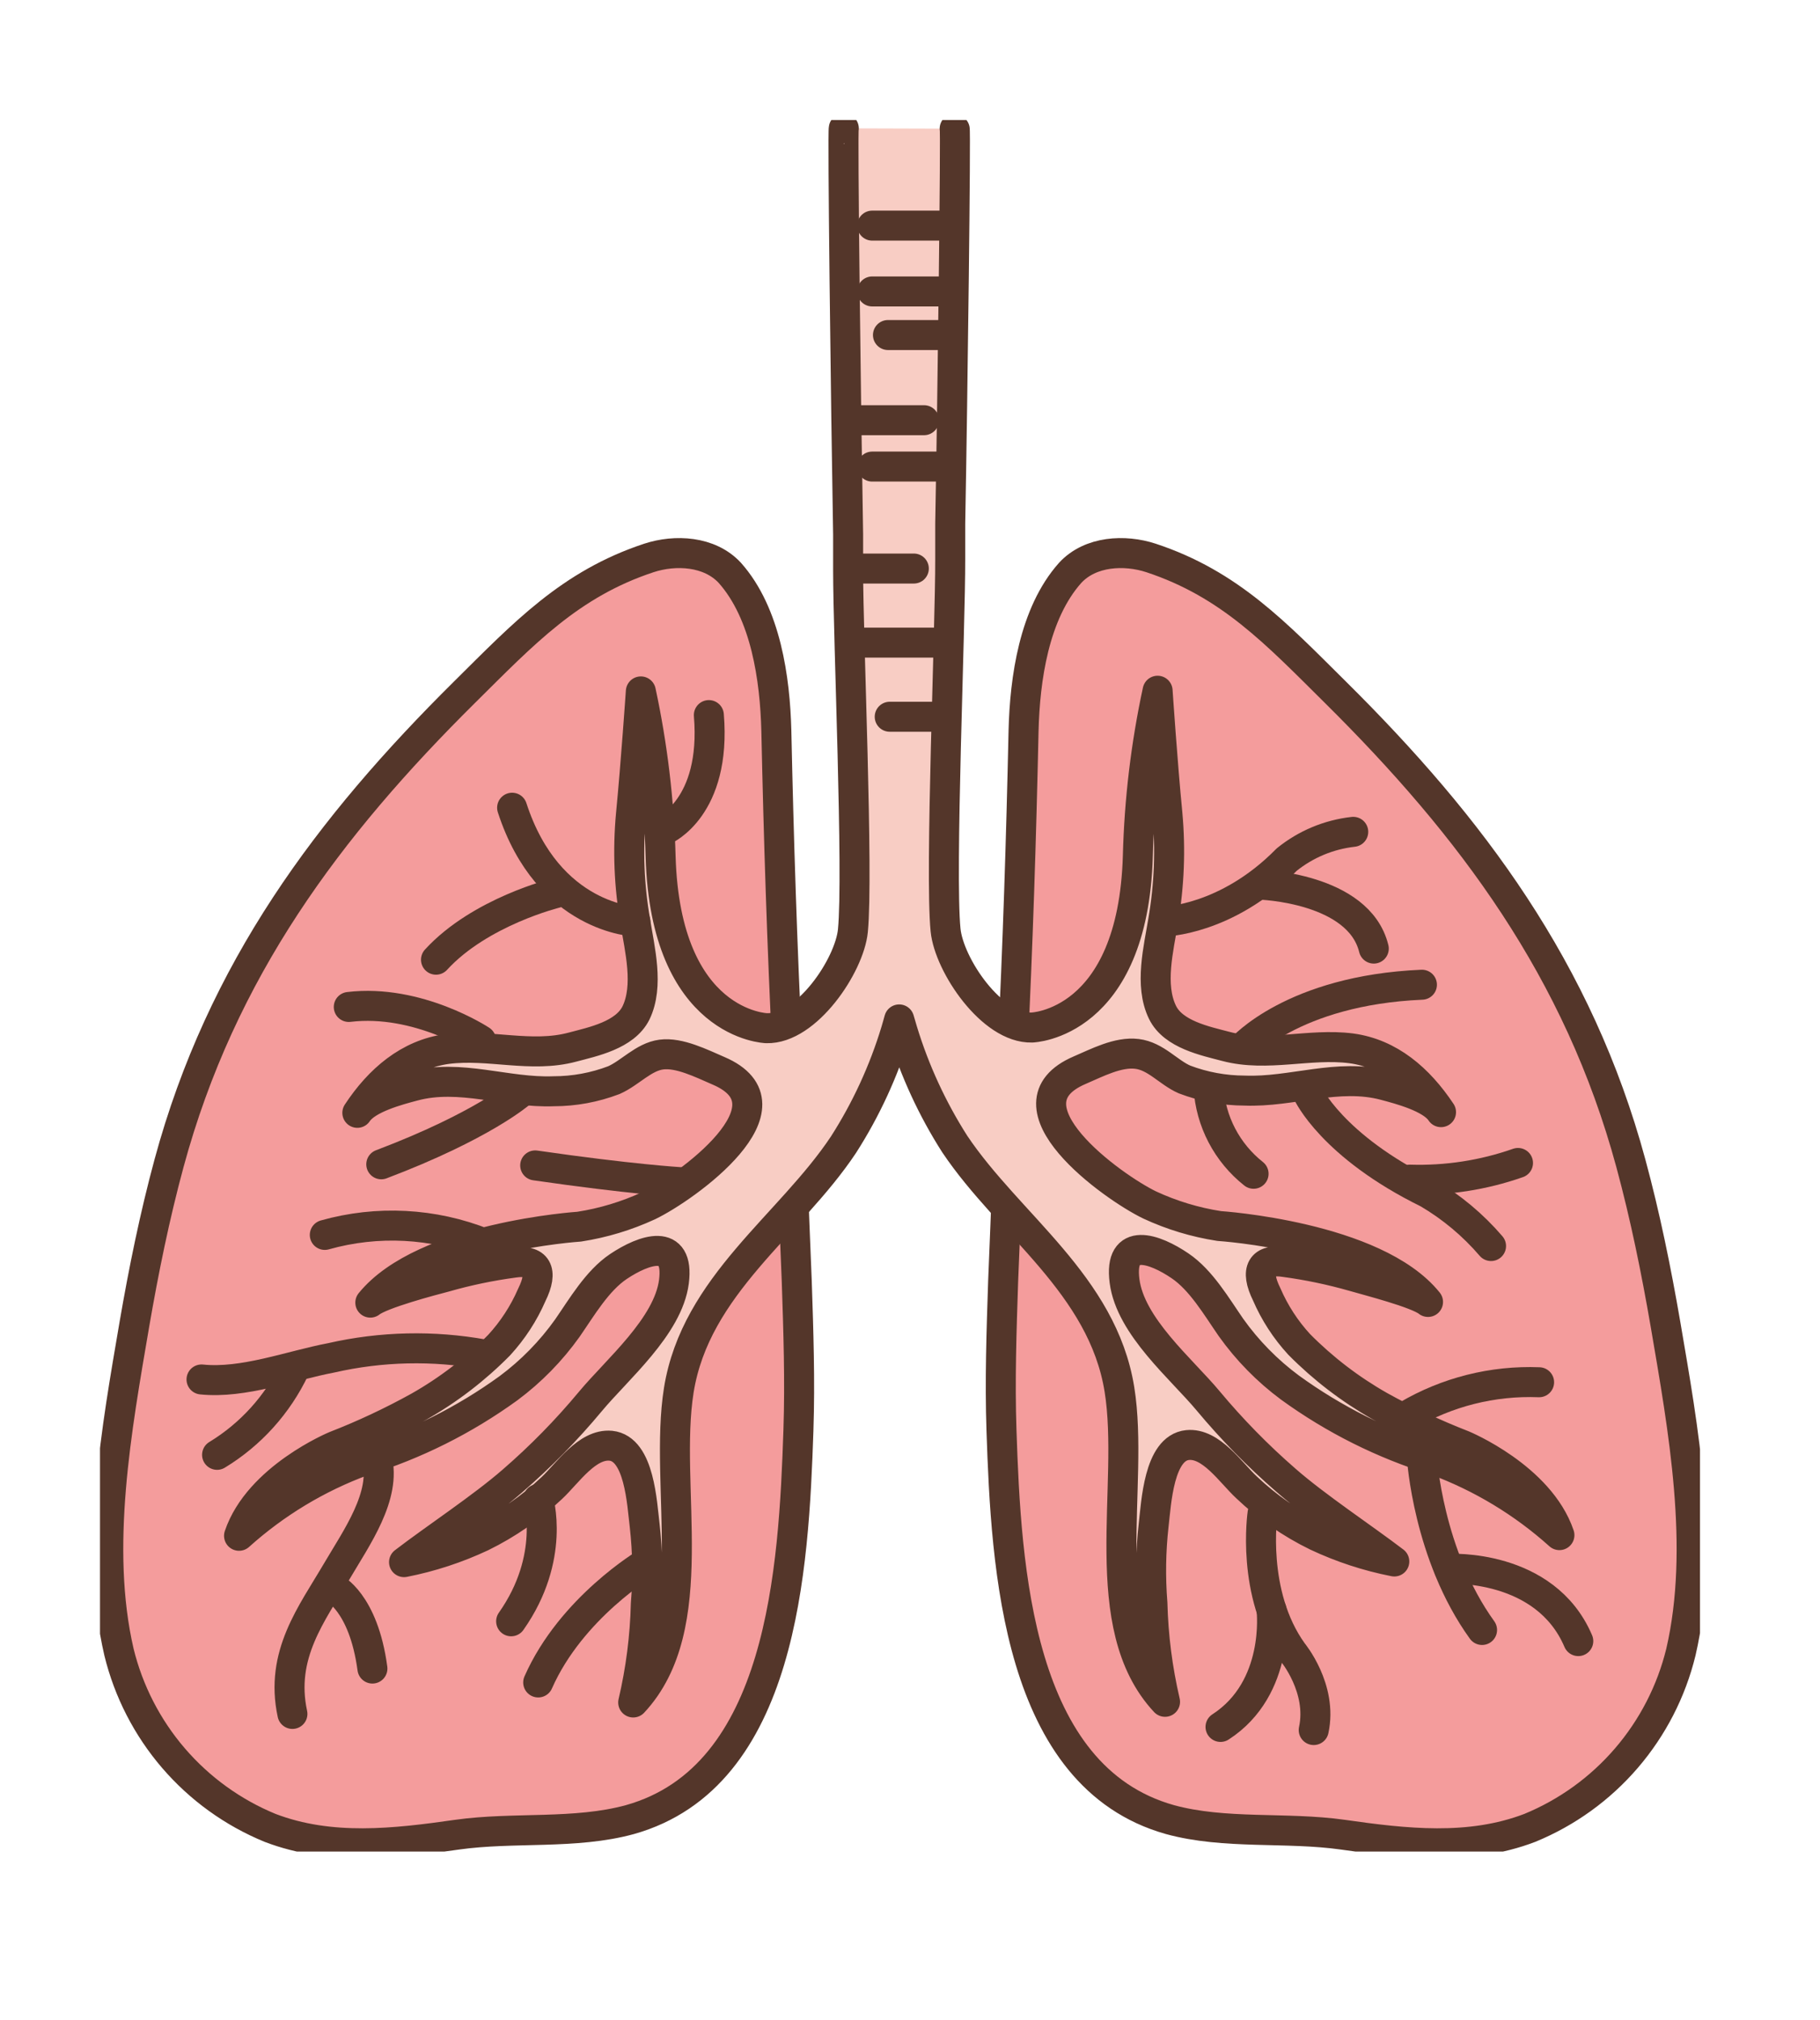 <svg width="91" height="101" viewBox="0 0 91 101" fill="none" xmlns="http://www.w3.org/2000/svg">
<g clip-path="url(#clip0_470_102)">
<path d="M32.442 27.901C28.503 29.203 26.195 31.671 23.237 34.602C16.424 41.352 11.07 48.502 8.451 58.171C7.736 60.812 7.186 63.514 6.72 66.216C5.833 71.421 4.74 77.387 5.949 82.613C6.428 84.572 7.362 86.389 8.675 87.917C9.989 89.445 11.644 90.639 13.506 91.404C16.535 92.561 19.742 92.188 22.855 91.743C25.684 91.343 28.752 91.743 31.504 90.987C39.133 88.835 39.688 78.438 39.921 71.526C40.004 69.047 39.921 66.556 39.838 64.076C39.677 60.289 39.555 56.497 39.372 52.711C39.105 47.318 38.933 41.93 38.817 36.531C38.75 33.962 38.301 30.682 36.492 28.646C35.477 27.551 33.762 27.468 32.442 27.901Z" fill="#F49C9C" stroke="#54362A" stroke-width="1.5" stroke-linecap="round" stroke-linejoin="round"/>
<path d="M57.553 27.901C61.492 29.203 63.8 31.671 66.757 34.602C73.57 41.352 78.924 48.502 81.543 58.171C82.259 60.812 82.808 63.514 83.274 66.216C84.162 71.421 85.255 77.387 84.045 82.613C83.567 84.572 82.632 86.389 81.319 87.917C80.006 89.445 78.351 90.639 76.489 91.404C73.459 92.561 70.252 92.188 67.14 91.743C64.31 91.343 61.242 91.743 58.49 90.987C50.861 88.835 50.307 78.438 50.074 71.526C49.99 69.047 50.074 66.556 50.157 64.076C50.318 60.289 50.44 56.497 50.623 52.711C50.889 47.318 51.061 41.93 51.178 36.531C51.244 33.962 51.694 30.682 53.508 28.646C54.518 27.551 56.232 27.468 57.553 27.901Z" fill="#F49C9C" stroke="#54362A" stroke-width="1.5" stroke-linecap="round" stroke-linejoin="round"/>
<path d="M42.19 6.417C42.123 6.417 42.29 20.189 42.406 26.723V28.546C42.406 31.883 42.922 43.681 42.645 46.539C42.473 48.285 40.331 51.471 38.328 51.415C38.328 51.415 33.274 51.282 33.03 42.83C32.956 40.053 32.625 37.289 32.042 34.574C32.042 34.574 31.793 38.21 31.549 40.718C31.382 42.508 31.455 44.312 31.765 46.083C31.981 47.456 32.458 49.291 31.798 50.654C31.243 51.766 29.651 52.088 28.625 52.361C26.561 52.916 24.447 52.188 22.361 52.455C20.447 52.711 18.96 53.984 17.867 55.647C18.349 54.913 19.953 54.501 20.68 54.307C23.004 53.678 25.34 54.662 27.681 54.568C28.711 54.568 29.732 54.379 30.694 54.012C31.504 53.656 32.175 52.85 33.069 52.733C33.962 52.616 35.077 53.178 35.926 53.545C40.004 55.291 34.306 59.389 32.436 60.289C31.331 60.8 30.16 61.154 28.957 61.34C28.957 61.34 21.19 61.846 18.516 65.138C19.07 64.693 21.606 64.026 22.25 63.859C23.375 63.536 24.523 63.297 25.684 63.142C26.844 62.964 27.193 63.531 26.588 64.754C26.188 65.675 25.636 66.523 24.957 67.262C23.767 68.469 22.415 69.506 20.94 70.342C19.592 71.09 18.194 71.746 16.757 72.305C16.757 72.305 12.934 73.889 11.952 76.797C13.766 75.165 15.873 73.894 18.161 73.05C20.763 72.245 23.216 71.018 25.423 69.419C26.556 68.577 27.55 67.562 28.369 66.411C29.096 65.36 29.862 64.042 30.922 63.331C32.203 62.474 33.984 61.857 33.696 64.092C33.407 66.328 30.849 68.479 29.518 70.081C28.333 71.506 27.034 72.832 25.634 74.045C24.119 75.368 21.75 76.925 20.202 78.115C21.544 77.851 22.848 77.424 24.086 76.842C25.371 76.213 26.554 75.391 27.593 74.406C28.381 73.667 29.357 72.183 30.539 72.294C31.981 72.438 32.098 75.191 32.236 76.302C32.381 77.595 32.4 78.898 32.292 80.195C32.252 81.858 32.04 83.513 31.66 85.132C35.205 81.335 33.169 74.334 33.94 69.514C34.783 64.265 39.488 61.279 42.173 57.242C43.303 55.478 44.184 53.566 44.792 51.56C44.853 51.365 44.903 51.171 44.959 50.976C45.02 51.171 45.07 51.365 45.131 51.56C45.74 53.553 46.617 55.453 47.738 57.209C50.446 61.246 55.129 64.231 55.972 69.48C56.749 74.301 54.707 81.301 58.252 85.099C57.874 83.479 57.662 81.824 57.62 80.161C57.517 78.865 57.537 77.562 57.681 76.269C57.814 75.157 57.936 72.405 59.378 72.26C60.555 72.144 61.531 73.634 62.325 74.373C63.363 75.359 64.545 76.181 65.831 76.808C67.068 77.391 68.373 77.819 69.715 78.082C68.156 76.892 65.798 75.335 64.289 74.012C62.89 72.797 61.592 71.471 60.405 70.047C59.073 68.446 56.521 66.333 56.227 64.059C55.933 61.785 57.742 62.441 59.001 63.297C60.055 64.009 60.821 65.327 61.548 66.378C62.368 67.53 63.364 68.545 64.499 69.386C66.704 70.986 69.156 72.213 71.757 73.016C74.046 73.86 76.155 75.132 77.971 76.764C76.983 73.856 73.16 72.271 73.16 72.271C71.725 71.713 70.329 71.057 68.982 70.309C67.507 69.471 66.154 68.435 64.96 67.228C64.281 66.49 63.731 65.642 63.334 64.721C62.73 63.498 63.079 62.93 64.239 63.108C65.399 63.264 66.547 63.504 67.673 63.826C68.311 64.015 70.858 64.66 71.401 65.104C68.755 61.813 60.96 61.307 60.96 61.307C59.758 61.122 58.589 60.768 57.486 60.256C55.617 59.355 49.919 55.252 53.991 53.511C54.846 53.145 55.905 52.583 56.849 52.7C57.792 52.816 58.413 53.623 59.223 53.978C60.186 54.345 61.206 54.533 62.236 54.535C64.583 54.629 66.913 53.645 69.243 54.273C69.97 54.468 71.573 54.879 72.051 55.613C70.941 53.945 69.476 52.677 67.556 52.422C65.476 52.155 63.356 52.872 61.298 52.327C60.266 52.055 58.663 51.732 58.124 50.62C57.459 49.258 57.936 47.423 58.158 46.05C58.463 44.278 58.534 42.474 58.369 40.684C58.124 38.177 57.88 34.54 57.88 34.54C57.295 37.256 56.964 40.02 56.893 42.797C56.649 51.248 51.594 51.382 51.594 51.382C49.586 51.438 47.45 48.252 47.278 46.506C46.995 43.648 47.522 31.299 47.511 27.957V26.183C47.633 19.65 47.794 6.428 47.733 6.434" fill="#F8CDC4"/>
<path d="M42.19 6.417C42.123 6.417 42.29 20.189 42.406 26.723V28.546C42.406 31.883 42.922 43.681 42.645 46.539C42.473 48.285 40.331 51.471 38.328 51.415C38.328 51.415 33.274 51.282 33.03 42.83C32.956 40.053 32.625 37.289 32.042 34.574C32.042 34.574 31.793 38.21 31.549 40.718C31.382 42.508 31.455 44.312 31.765 46.083C31.981 47.456 32.458 49.291 31.798 50.654C31.243 51.766 29.651 52.088 28.625 52.361C26.561 52.916 24.447 52.188 22.361 52.455C20.447 52.711 18.96 53.984 17.867 55.647C18.349 54.913 19.953 54.501 20.68 54.307C23.004 53.678 25.34 54.662 27.681 54.568C28.711 54.568 29.732 54.379 30.694 54.012C31.504 53.656 32.175 52.85 33.069 52.733C33.962 52.616 35.077 53.178 35.926 53.545C40.004 55.291 34.306 59.389 32.436 60.289C31.331 60.8 30.16 61.154 28.957 61.34C28.957 61.34 21.19 61.846 18.516 65.138C19.07 64.693 21.606 64.026 22.25 63.859C23.375 63.536 24.523 63.297 25.684 63.142C26.844 62.964 27.193 63.531 26.588 64.754C26.188 65.675 25.636 66.523 24.957 67.262C23.767 68.469 22.415 69.506 20.94 70.342C19.592 71.09 18.194 71.746 16.757 72.305C16.757 72.305 12.934 73.889 11.952 76.797C13.766 75.165 15.873 73.894 18.161 73.05C20.763 72.245 23.216 71.018 25.423 69.419C26.556 68.577 27.55 67.562 28.369 66.411C29.096 65.36 29.862 64.042 30.922 63.331C32.203 62.474 33.984 61.857 33.696 64.092C33.407 66.328 30.849 68.479 29.518 70.081C28.333 71.506 27.034 72.832 25.634 74.045C24.119 75.368 21.75 76.925 20.202 78.115C21.544 77.851 22.848 77.424 24.086 76.842C25.371 76.213 26.554 75.391 27.593 74.406C28.381 73.667 29.357 72.183 30.539 72.294C31.981 72.438 32.098 75.191 32.236 76.302C32.381 77.595 32.4 78.898 32.292 80.195C32.252 81.858 32.04 83.513 31.66 85.132C35.205 81.335 33.169 74.334 33.94 69.514C34.783 64.265 39.488 61.279 42.173 57.242C43.303 55.478 44.184 53.566 44.792 51.56C44.853 51.365 44.903 51.171 44.959 50.976C45.02 51.171 45.07 51.365 45.131 51.56C45.74 53.553 46.617 55.453 47.738 57.209C50.446 61.246 55.129 64.231 55.972 69.48C56.749 74.301 54.707 81.301 58.252 85.099C57.874 83.479 57.662 81.824 57.62 80.161C57.517 78.865 57.537 77.562 57.681 76.269C57.814 75.157 57.936 72.405 59.378 72.26C60.555 72.144 61.531 73.634 62.325 74.373C63.363 75.359 64.545 76.181 65.831 76.808C67.068 77.391 68.373 77.819 69.715 78.082C68.156 76.892 65.798 75.335 64.289 74.012C62.89 72.797 61.592 71.471 60.405 70.047C59.073 68.446 56.521 66.333 56.227 64.059C55.933 61.785 57.742 62.441 59.001 63.297C60.055 64.009 60.821 65.327 61.548 66.378C62.368 67.53 63.364 68.545 64.499 69.386C66.704 70.986 69.156 72.213 71.757 73.016C74.046 73.86 76.155 75.132 77.971 76.764C76.983 73.856 73.16 72.271 73.16 72.271C71.725 71.713 70.329 71.057 68.982 70.309C67.507 69.471 66.154 68.435 64.96 67.228C64.281 66.49 63.731 65.642 63.334 64.721C62.73 63.498 63.079 62.93 64.239 63.108C65.399 63.264 66.547 63.504 67.673 63.826C68.311 64.015 70.858 64.66 71.401 65.104C68.755 61.813 60.96 61.307 60.96 61.307C59.758 61.122 58.589 60.768 57.486 60.256C55.617 59.355 49.919 55.252 53.991 53.511C54.846 53.145 55.905 52.583 56.849 52.7C57.792 52.816 58.413 53.623 59.223 53.978C60.186 54.345 61.206 54.533 62.236 54.535C64.583 54.629 66.913 53.645 69.243 54.273C69.97 54.468 71.573 54.879 72.051 55.613C70.941 53.945 69.476 52.677 67.556 52.422C65.476 52.155 63.356 52.872 61.298 52.327C60.266 52.055 58.663 51.732 58.124 50.62C57.459 49.258 57.936 47.423 58.158 46.05C58.463 44.278 58.534 42.474 58.369 40.684C58.124 38.177 57.88 34.54 57.88 34.54C57.295 37.256 56.964 40.02 56.893 42.797C56.649 51.248 51.594 51.382 51.594 51.382C49.586 51.438 47.45 48.252 47.278 46.506C46.995 43.648 47.522 31.299 47.511 27.957V26.183C47.633 19.65 47.794 6.428 47.733 6.434" stroke="#54362A" stroke-width="1.5" stroke-linecap="round" stroke-linejoin="round"/>
<path d="M26.005 54.662C26.005 54.662 24.13 56.303 19.064 58.221" stroke="#54362A" stroke-width="1.5" stroke-linecap="round" stroke-linejoin="round"/>
<path d="M31.77 46.083C31.77 46.083 27.41 45.95 25.606 40.39" stroke="#54362A" stroke-width="1.5" stroke-linecap="round" stroke-linejoin="round"/>
<path d="M33.224 41.501C33.224 41.501 35.826 40.389 35.443 35.758" stroke="#54362A" stroke-width="1.5" stroke-linecap="round" stroke-linejoin="round"/>
<path d="M27.809 44.654C27.809 44.654 24.003 45.583 21.8 47.99" stroke="#54362A" stroke-width="1.5" stroke-linecap="round" stroke-linejoin="round"/>
<path d="M18.843 72.916C19.331 74.796 17.822 76.898 16.84 78.571C15.592 80.701 13.983 82.741 14.621 85.705" stroke="#54362A" stroke-width="1.5" stroke-linecap="round" stroke-linejoin="round"/>
<path d="M24.202 67.729C21.666 67.269 19.064 67.327 16.551 67.901C14.526 68.285 12.173 69.197 10.076 68.98" stroke="#54362A" stroke-width="1.5" stroke-linecap="round" stroke-linejoin="round"/>
<path d="M14.737 68.44C13.89 70.226 12.54 71.724 10.854 72.749" stroke="#54362A" stroke-width="1.5" stroke-linecap="round" stroke-linejoin="round"/>
<path d="M24.202 62.169C21.666 61.157 18.868 61.01 16.24 61.752" stroke="#54362A" stroke-width="1.5" stroke-linecap="round" stroke-linejoin="round"/>
<path d="M26.91 74.957C26.91 74.957 27.809 77.876 25.557 81.073" stroke="#54362A" stroke-width="1.5" stroke-linecap="round" stroke-linejoin="round"/>
<path d="M32.32 78.154C32.32 78.154 28.564 80.378 26.91 84.131Z" fill="#F49C9C"/>
<path d="M32.32 78.154C32.32 78.154 28.564 80.378 26.91 84.131" stroke="#54362A" stroke-width="1.5" stroke-linecap="round" stroke-linejoin="round"/>
<path d="M16.668 79.405C16.668 79.405 18.172 80.1 18.621 83.436Z" fill="#F49C9C"/>
<path d="M16.668 79.405C16.668 79.405 18.172 80.1 18.621 83.436" stroke="#54362A" stroke-width="1.5" stroke-linecap="round" stroke-linejoin="round"/>
<path d="M33.972 59.111C33.972 59.111 31.57 58.972 26.76 58.277Z" fill="#F49C9C"/>
<path d="M33.972 59.111C33.972 59.111 31.57 58.972 26.76 58.277" stroke="#54362A" stroke-width="1.5" stroke-linecap="round" stroke-linejoin="round"/>
<path d="M24.053 52.021C24.053 52.021 20.896 49.936 17.439 50.353" stroke="#54362A" stroke-width="1.5" stroke-linecap="round" stroke-linejoin="round"/>
<path d="M63.129 75.669C63.129 75.669 62.53 79.7 64.632 82.619C64.632 82.619 66.136 84.426 65.686 86.511" stroke="#54362A" stroke-width="1.5" stroke-linecap="round" stroke-linejoin="round"/>
<path d="M70.342 70.787C72.341 69.607 74.637 69.028 76.955 69.119" stroke="#54362A" stroke-width="1.5" stroke-linecap="round" stroke-linejoin="round"/>
<path d="M71.096 72.889C71.096 72.889 71.395 77.754 74.103 81.507" stroke="#54362A" stroke-width="1.5" stroke-linecap="round" stroke-linejoin="round"/>
<path d="M65.387 54.662C65.387 54.662 66.585 57.303 71.395 59.666C72.586 60.366 73.653 61.259 74.552 62.308" stroke="#54362A" stroke-width="1.5" stroke-linecap="round" stroke-linejoin="round"/>
<path d="M58.185 46.083C58.185 46.083 61.326 46.044 64.333 42.986C65.288 42.214 66.443 41.732 67.662 41.596" stroke="#54362A" stroke-width="1.5" stroke-linecap="round" stroke-linejoin="round"/>
<path d="M62.98 44.237C62.98 44.237 67.94 44.376 68.689 47.434" stroke="#54362A" stroke-width="1.5" stroke-linecap="round" stroke-linejoin="round"/>
<path d="M62.08 52.438C62.08 52.438 64.632 49.519 71.096 49.241" stroke="#54362A" stroke-width="1.5" stroke-linecap="round" stroke-linejoin="round"/>
<path d="M60.427 54.385C60.479 55.221 60.706 56.037 61.094 56.78C61.483 57.522 62.023 58.175 62.679 58.694" stroke="#54362A" stroke-width="1.5" stroke-linecap="round" stroke-linejoin="round"/>
<path d="M70.485 58.988C72.326 59.046 74.162 58.764 75.9 58.154" stroke="#54362A" stroke-width="1.5" stroke-linecap="round" stroke-linejoin="round"/>
<path d="M63.578 80.517C63.578 80.517 64.034 84.409 61.026 86.355" stroke="#54362A" stroke-width="1.5" stroke-linecap="round" stroke-linejoin="round"/>
<path d="M72.45 78.449C72.45 78.449 77.255 78.171 78.914 82.063" stroke="#54362A" stroke-width="1.5" stroke-linecap="round" stroke-linejoin="round"/>
<path d="M43.61 11.282H47.311" stroke="#54362A" stroke-width="1.5" stroke-linecap="round" stroke-linejoin="round"/>
<path d="M43.61 14.574H47.311" stroke="#54362A" stroke-width="1.5" stroke-linecap="round" stroke-linejoin="round"/>
<path d="M44.398 16.753H47.45" stroke="#54362A" stroke-width="1.5" stroke-linecap="round" stroke-linejoin="round"/>
<path d="M42.64 21.012H46.202" stroke="#54362A" stroke-width="1.5" stroke-linecap="round" stroke-linejoin="round"/>
<path d="M43.61 23.331H47.311" stroke="#54362A" stroke-width="1.5" stroke-linecap="round" stroke-linejoin="round"/>
<path d="M43.194 28.43H45.691" stroke="#54362A" stroke-width="1.5" stroke-linecap="round" stroke-linejoin="round"/>
<path d="M43.194 32.133H46.895" stroke="#54362A" stroke-width="1.5" stroke-linecap="round" stroke-linejoin="round"/>
<path d="M44.486 35.841H46.894" stroke="#54362A" stroke-width="1.5" stroke-linecap="round" stroke-linejoin="round"/>
</g>
<defs>
<clipPath id="clip0_470_102">
<rect width="80" height="86.588" fill="white" transform="translate(5 6)"/>
</clipPath>
</defs>
</svg>
